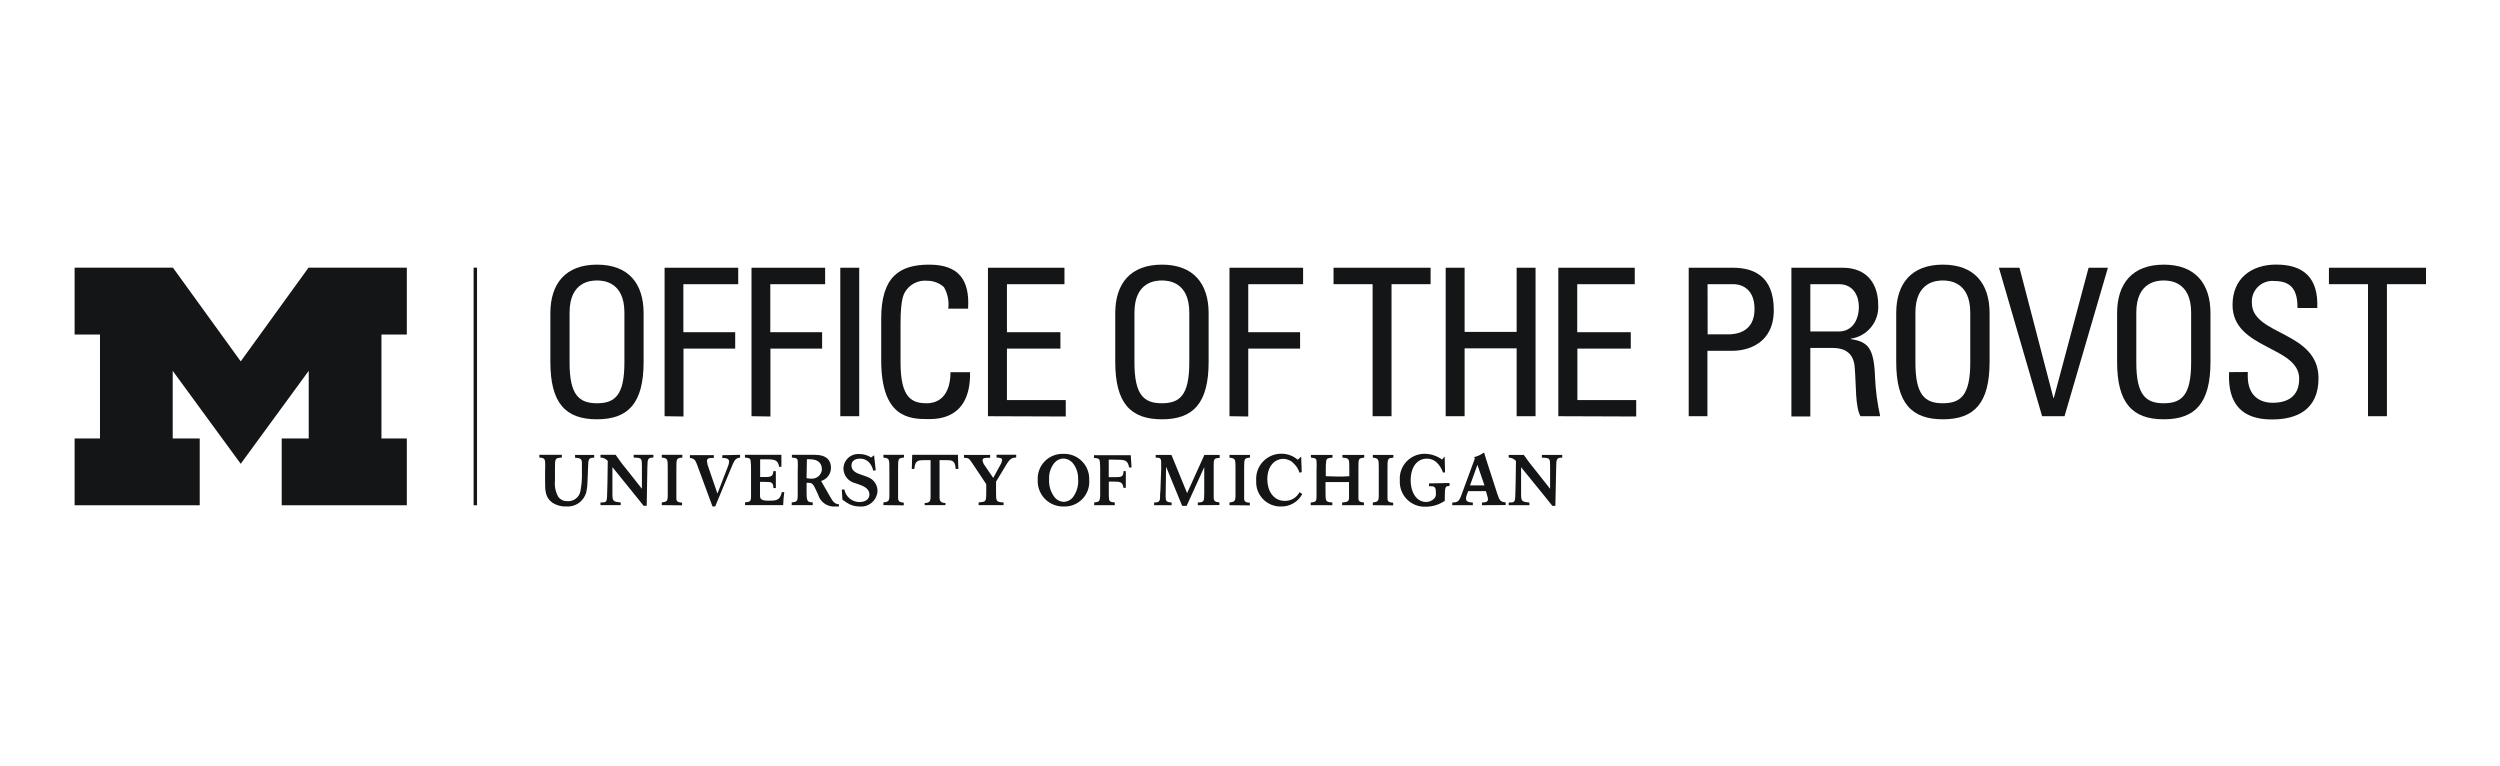 <svg xmlns="http://www.w3.org/2000/svg" fill="none" viewBox="0 0 369 113" height="113" width="369">
<g clip-path="url(#clip0_1760_217)">
<path fill="#131516" d="M81.235 53.419V46.225C81.235 41.854 83.482 39.061 88.126 39.061C92.77 39.061 94.996 41.854 94.996 46.225V53.419C94.996 59.491 92.75 61.889 88.106 61.889C83.461 61.889 81.235 59.491 81.235 53.419ZM92.163 53.511V46.134C92.163 41.55 89.006 41.399 88.116 41.399C87.225 41.399 84.069 41.55 84.069 46.134V53.511C84.069 58.307 85.465 59.521 88.116 59.521C90.767 59.521 92.163 58.337 92.163 53.511Z"></path>
<path fill="#131516" d="M98.093 61.433V39.517H108.96V41.945H100.865V49.028H108.515V51.457H100.885V61.474L98.093 61.433Z"></path>
<path fill="#131516" d="M110.923 61.433V39.517H121.79V41.945H113.695V49.028H121.345V51.457H113.716V61.474L110.923 61.433Z"></path>
<path fill="#131516" d="M126.82 61.433H124.027V39.517H126.82V61.433Z"></path>
<path fill="#131516" d="M139.963 45.557C140.105 44.457 139.881 43.341 139.326 42.38C138.652 41.772 137.775 41.436 136.867 41.439C136.21 41.373 135.548 41.498 134.961 41.8C134.374 42.102 133.887 42.567 133.558 43.139C133.467 43.382 132.921 43.928 132.921 47.692V53.511C132.921 58.883 134.681 59.521 136.837 59.521C137.687 59.521 140.267 59.217 140.297 54.937H143.181C143.302 61.858 138.415 61.858 136.988 61.858C134.256 61.858 130.067 61.676 130.067 53.177V47.014C130.067 40.822 132.799 39.061 137.15 39.061C141.501 39.061 143.161 41.308 142.888 45.557H139.963Z"></path>
<path fill="#131516" d="M145.822 61.433V39.517H157.115V41.945H148.625V49.028H156.518V51.457H148.625V59.045H157.307V61.474L145.822 61.433Z"></path>
<path fill="#131516" d="M164.611 53.419V46.225C164.611 41.854 166.858 39.061 171.502 39.061C176.146 39.061 178.393 41.854 178.393 46.225V53.419C178.393 59.491 176.146 61.889 171.502 61.889C166.858 61.889 164.611 59.491 164.611 53.419ZM175.539 53.541V46.134C175.539 41.55 172.382 41.399 171.492 41.399C170.601 41.399 167.445 41.55 167.445 46.134V53.511C167.445 58.307 168.841 59.521 171.492 59.521C174.143 59.521 175.539 58.337 175.539 53.511V53.541Z"></path>
<path fill="#131516" d="M181.47 61.433V39.517H192.337V41.945H184.242V49.028H191.892V51.457H184.242V61.474L181.47 61.433Z"></path>
<path fill="#131516" d="M211.157 39.517V41.945H205.389V61.433H202.597V41.945H196.829V39.517H211.157Z"></path>
<path fill="#131516" d="M213.383 61.433V39.517H216.176V48.988H223.855V39.517H226.648V61.433H223.855V51.416H216.176V61.433H213.383Z"></path>
<path fill="#131516" d="M230.008 61.433V39.517H241.29V41.945H232.801V49.028H240.703V51.457H232.821V59.045H241.502V61.474L230.008 61.433Z"></path>
<path fill="#131516" d="M249.254 61.433V39.517H255.74C258.684 39.517 261.811 40.609 261.811 45.77C261.811 50.748 257.925 51.78 255.679 51.78H252.016V61.433H249.254ZM252.047 49.352H255.082C256.246 49.352 258.968 49.048 258.968 45.618C258.968 42.188 256.499 41.945 255.882 41.945H252.036L252.047 49.352Z"></path>
<path fill="#131516" d="M267.204 51.355V61.474H264.411V39.517H271.97C275.855 39.517 277.221 42.249 277.221 44.981C277.305 46.173 276.934 47.352 276.183 48.281C275.432 49.211 274.357 49.821 273.174 49.989V50.05C275.693 50.445 276.604 51.295 276.756 55.696C276.841 57.627 277.095 59.547 277.515 61.433H274.6C273.811 59.916 273.993 57.062 273.751 54.148C273.538 51.477 271.383 51.355 270.442 51.355H267.204ZM267.204 48.927H271.393C273.417 48.927 274.368 47.197 274.368 45.284C274.368 43.706 273.579 41.945 271.423 41.945H267.204V48.927Z"></path>
<path fill="#131516" d="M279.882 53.419V46.225C279.882 41.854 282.128 39.061 286.773 39.061C291.417 39.061 293.663 41.854 293.663 46.225V53.419C293.663 59.491 291.417 61.889 286.773 61.889C282.128 61.889 279.882 59.491 279.882 53.419ZM290.81 53.541V46.134C290.81 41.55 287.653 41.399 286.762 41.399C285.872 41.399 282.715 41.55 282.715 46.134V53.511C282.715 58.307 284.111 59.521 286.762 59.521C289.413 59.521 290.81 58.337 290.81 53.511V53.541Z"></path>
<path fill="#131516" d="M304.723 61.433H301.415L295.04 39.517H298.076L303.084 58.742H303.145L308.275 39.517H311.128L304.723 61.433Z"></path>
<path fill="#131516" d="M312.484 53.419V46.225C312.484 41.854 314.731 39.061 319.375 39.061C324.019 39.061 326.266 41.854 326.266 46.225V53.419C326.266 59.491 324.019 61.889 319.375 61.889C314.731 61.889 312.484 59.491 312.484 53.419ZM323.412 53.541V46.134C323.412 41.55 320.255 41.399 319.365 41.399C318.475 41.399 315.318 41.55 315.318 46.134V53.511C315.318 58.307 316.714 59.521 319.365 59.521C322.016 59.521 323.412 58.337 323.412 53.511V53.541Z"></path>
<path fill="#131516" d="M331.77 54.907V55.534C331.77 58.509 333.652 59.45 335.443 59.45C337.659 59.45 339.359 58.509 339.359 55.898C339.359 51.042 329.523 51.588 329.523 45.001C329.523 41.115 332.286 39.051 335.959 39.051C340.006 39.051 342.212 40.994 342.03 45.456H339.116C339.116 43.058 338.387 41.48 335.746 41.48C335.304 41.429 334.856 41.477 334.434 41.62C334.012 41.762 333.627 41.996 333.305 42.304C332.984 42.612 332.734 42.987 332.573 43.402C332.413 43.818 332.346 44.263 332.377 44.707C332.377 49.534 342.212 48.836 342.212 55.838C342.212 60.452 339.025 61.909 335.412 61.909C328.947 61.97 328.947 57.022 329.007 54.927L331.77 54.907Z"></path>
<path fill="#131516" d="M358.078 39.517V41.945H352.31V61.433H349.518V41.945H343.75V39.517H358.078Z"></path>
<path fill="#131516" d="M70.409 39.507H69.903V74.577H70.409V39.507Z"></path>
<path fill="#131516" d="M35.53 68.456L25.492 54.735V64.722H29.479V74.577H11.013V64.722H14.757V49.372H11.013V39.507H25.523L35.53 53.339L45.537 39.507H60.047V49.372H56.303V64.722H60.047V74.577H41.581V64.722H45.567V54.735L35.53 68.456Z"></path>
<path fill="#131516" d="M218.736 74.567V74.172C219.242 74.172 219.627 74.092 219.627 73.687C219.617 73.535 219.586 73.385 219.535 73.242L219.323 72.493H216.702L216.47 73.13C216.416 73.276 216.385 73.43 216.378 73.586C216.378 74.112 216.935 74.152 217.39 74.172V74.567H214.355V74.172C215.134 74.172 215.367 73.98 215.67 73.161L217.694 67.656L217.572 67.474C218.104 67.339 218.605 67.106 219.05 66.786C219.191 67.292 219.212 67.353 219.384 67.889L221.023 72.948C221.316 73.849 221.458 74.071 222.237 74.152V74.547L218.736 74.567ZM218.068 68.607L216.975 71.643H219.11L218.068 68.607ZM192.215 72.918C191.917 73.483 191.467 73.954 190.917 74.279C190.367 74.604 189.738 74.77 189.099 74.759C188.6 74.773 188.104 74.683 187.642 74.494C187.181 74.305 186.763 74.023 186.417 73.664C186.07 73.305 185.802 72.878 185.63 72.41C185.458 71.942 185.385 71.443 185.416 70.945C185.378 70.438 185.446 69.928 185.614 69.448C185.782 68.968 186.047 68.528 186.392 68.155C186.738 67.782 187.156 67.484 187.622 67.28C188.088 67.076 188.59 66.969 189.099 66.968C189.997 66.954 190.869 67.271 191.548 67.859L192.054 67.393L192.135 69.7L191.801 69.761C191.653 69.263 191.377 68.813 191.001 68.456C190.806 68.235 190.568 68.057 190.302 67.932C190.036 67.807 189.747 67.737 189.453 67.727C188.107 67.727 187.055 68.83 187.055 70.763C187.055 72.392 187.925 73.93 189.635 73.93C190.082 73.94 190.522 73.826 190.907 73.599C191.291 73.371 191.605 73.041 191.811 72.645L192.215 72.918ZM193.46 74.567V74.172C194.31 74.092 194.32 73.92 194.32 73.161C194.32 72.898 194.32 72.635 194.32 72.371V69.295C194.345 68.898 194.345 68.499 194.32 68.101C194.32 67.656 194.077 67.596 193.49 67.545V67.15H196.678V67.545C196.05 67.606 195.818 67.626 195.747 68.041C195.696 68.45 195.675 68.863 195.686 69.275V70.287C196.324 70.287 196.779 70.338 197.396 70.338C198.013 70.338 198.529 70.338 199.157 70.287V69.053C199.157 67.697 199.157 67.636 198.145 67.545V67.15H201.363V67.545C200.503 67.646 200.503 67.656 200.503 69.073V72.21C200.503 72.493 200.503 73.434 200.503 73.656C200.553 74.041 200.776 74.112 201.322 74.172V74.567H198.104V74.172C198.853 74.092 199.056 74.061 199.116 73.555C199.116 73.343 199.116 73.059 199.116 72.543V71.157C198.529 71.157 198.044 71.157 197.426 71.157C196.809 71.157 196.283 71.157 195.646 71.157V72.523C195.646 74.061 195.646 74.061 196.657 74.172V74.567H193.46ZM202.627 74.567V74.172C203.356 74.071 203.498 73.99 203.508 73.161V69.255C203.508 67.717 203.508 67.666 202.627 67.545V67.15H205.663V67.545C204.793 67.626 204.793 67.666 204.793 69.255V72.29C204.793 72.554 204.793 73.383 204.793 73.596C204.793 74.051 205.056 74.162 205.633 74.203V74.597L202.627 74.567ZM181.47 74.567V74.172C182.198 74.071 182.35 73.99 182.36 73.161V69.255C182.36 67.717 182.36 67.666 181.47 67.545V67.15H184.505V67.545C183.635 67.626 183.635 67.666 183.635 69.255V72.29C183.635 72.554 183.635 73.383 183.635 73.596C183.635 74.051 183.898 74.162 184.475 74.203V74.597L181.47 74.567ZM176.795 74.567V74.172C177.736 74.112 177.736 74.061 177.746 72.685V68.951L175.146 74.668H174.488L172.11 68.88L172.049 73.242C172.049 73.97 172.14 74.112 172.93 74.172V74.567H170.349V74.172C170.946 74.172 171.179 74.051 171.22 73.555C171.22 73.353 171.22 72.726 171.28 72.321L171.392 69.204C171.392 68.962 171.392 68.607 171.392 68.344C171.392 67.606 171.24 67.555 170.582 67.545V67.15H172.909L175.216 72.786L177.766 67.15H180.023V67.585C179.142 67.636 179.132 67.737 179.142 68.891V71.926C179.142 72.442 179.142 73.07 179.142 73.444C179.142 73.99 179.395 74.092 179.982 74.152V74.547L176.795 74.567ZM222.682 74.567V74.172C223.3 74.172 223.522 74.172 223.613 73.707C223.704 73.242 223.745 68.81 223.755 68.041C223.623 67.885 223.459 67.759 223.274 67.674C223.088 67.588 222.886 67.544 222.682 67.545V67.15H224.919C225.536 68.031 225.667 68.223 226.77 69.579L228.794 72.149V68.83C228.794 67.646 228.794 67.585 227.58 67.545V67.15H230.585V67.545C229.775 67.545 229.705 67.727 229.694 68.931L229.573 74.668H229.128L228.47 73.839C228.136 73.414 227.792 72.989 227.458 72.584L224.514 68.962V72.817C224.514 74.011 224.595 74.051 225.738 74.172V74.567H222.682ZM160.767 70.844C160.807 71.354 160.739 71.868 160.567 72.35C160.395 72.833 160.123 73.273 159.768 73.643C159.414 74.013 158.985 74.303 158.51 74.496C158.035 74.688 157.525 74.778 157.013 74.759C156.497 74.774 155.984 74.682 155.506 74.489C155.027 74.295 154.594 74.005 154.233 73.637C153.872 73.268 153.591 72.829 153.407 72.346C153.224 71.864 153.143 71.349 153.168 70.833C153.141 70.33 153.219 69.827 153.397 69.355C153.574 68.883 153.847 68.453 154.199 68.092C154.55 67.731 154.973 67.446 155.44 67.256C155.907 67.066 156.408 66.975 156.912 66.988C157.424 66.965 157.936 67.049 158.414 67.235C158.892 67.421 159.326 67.704 159.689 68.066C160.052 68.429 160.335 68.863 160.521 69.341C160.706 69.82 160.79 70.331 160.767 70.844ZM157.054 74.071C157.355 74.054 157.646 73.961 157.903 73.802C158.159 73.643 158.371 73.423 158.521 73.161C158.999 72.412 159.213 71.525 159.128 70.641C159.144 69.779 158.846 68.941 158.288 68.284C158.115 68.093 157.904 67.941 157.669 67.836C157.434 67.731 157.179 67.677 156.922 67.676C156.671 67.689 156.425 67.754 156.2 67.867C155.975 67.98 155.776 68.139 155.617 68.334C155.077 69.009 154.803 69.859 154.848 70.722C154.792 71.604 155.03 72.48 155.526 73.211C155.685 73.467 155.905 73.68 156.166 73.83C156.427 73.98 156.722 74.063 157.023 74.071H157.054ZM161.506 74.162V74.567H164.541V74.162C163.772 74.092 163.681 74.011 163.661 73.201V71.086H164.491C165.31 71.086 165.756 71.167 165.806 71.997H166.17V69.538H165.826C165.826 70.338 165.563 70.429 164.663 70.429H163.651V67.849C163.947 67.828 164.245 67.828 164.541 67.849C165.988 67.849 166.454 67.849 166.656 69.002H167.02L166.899 67.191H161.475V67.585C162.012 67.636 162.244 67.666 162.325 68.02C162.373 68.467 162.393 68.917 162.386 69.366V71.926C162.386 72.129 162.386 73.029 162.386 73.201C162.335 74.011 162.244 74.092 161.475 74.162H161.506ZM97.678 74.557V74.162C98.407 74.061 98.548 73.98 98.558 73.201V69.245C98.558 67.707 98.558 67.656 97.678 67.535V67.13H100.714V67.535C99.833 67.626 99.833 67.656 99.833 69.245V72.28C99.833 72.543 99.833 73.373 99.833 73.596C99.833 74.041 100.086 74.142 100.673 74.193V74.587L97.678 74.557ZM130.391 74.557V74.162C131.12 74.061 131.261 73.98 131.272 73.201V69.245C131.272 67.707 131.272 67.656 130.391 67.535V67.13H133.427V67.535C132.557 67.626 132.557 67.656 132.557 69.245V72.28C132.557 72.543 132.557 73.373 132.557 73.596C132.617 74.041 132.82 74.142 133.396 74.193V74.587L130.391 74.557ZM88.632 74.557V74.162C89.249 74.162 89.472 74.162 89.563 73.697C89.654 73.231 89.695 68.8 89.705 68.031C89.572 67.876 89.407 67.752 89.222 67.666C89.037 67.581 88.836 67.536 88.632 67.535V67.13H90.868C91.442 67.979 92.06 68.796 92.72 69.579L94.744 72.139V68.82C94.744 67.646 94.744 67.575 93.529 67.535V67.13H96.444V67.535C95.644 67.535 95.563 67.717 95.553 68.921L95.452 74.658H94.997L94.339 73.829L93.327 72.574L90.393 68.951V72.806C90.393 74.001 90.474 74.041 91.617 74.162V74.557H88.632ZM124.249 72.25H124.634C124.728 72.767 125 73.236 125.403 73.573C125.806 73.912 126.314 74.098 126.84 74.102C127.629 74.102 128.327 73.768 128.327 72.968C128.327 72.169 127.518 71.795 127.153 71.643L126.253 71.319C125.763 71.211 125.324 70.942 125.005 70.555C124.686 70.168 124.505 69.685 124.492 69.184C124.492 68.882 124.555 68.584 124.677 68.308C124.799 68.032 124.977 67.784 125.2 67.58C125.422 67.377 125.685 67.222 125.971 67.125C126.257 67.028 126.559 66.992 126.86 67.019C127.468 67.012 128.063 67.189 128.57 67.525L129.015 67.201L129.258 69.407L128.894 69.478C128.808 69.075 128.631 68.698 128.378 68.375C128.206 68.155 127.984 67.979 127.731 67.861C127.477 67.743 127.2 67.687 126.921 67.697C126.131 67.697 125.676 68.081 125.676 68.709C125.676 69.589 126.546 69.892 127.376 70.156C127.747 70.266 128.106 70.412 128.449 70.591C128.778 70.784 129.05 71.061 129.238 71.393C129.427 71.725 129.524 72.101 129.521 72.483C129.502 72.808 129.418 73.127 129.273 73.419C129.128 73.711 128.926 73.971 128.679 74.184C128.431 74.396 128.144 74.557 127.833 74.656C127.522 74.755 127.195 74.79 126.87 74.759C126.184 74.766 125.513 74.561 124.948 74.172L124.34 73.748L124.249 72.25ZM136.483 74.557V74.243C137.171 74.243 137.353 73.98 137.353 73.393V67.919H136.432C135.592 67.919 135.036 67.919 134.965 69.215H134.58L134.641 67.13H141.39L141.451 69.215H141.056C140.996 67.889 140.439 67.919 139.599 67.919H138.678V73.393C138.678 73.98 138.871 74.233 139.549 74.243V74.557H136.483ZM82.925 67.13V67.535C81.913 67.606 81.913 67.646 81.913 69.215V70.965C81.826 71.79 81.999 72.621 82.409 73.343C82.566 73.549 82.77 73.714 83.004 73.823C83.239 73.933 83.497 73.983 83.755 73.97C84.191 74.002 84.624 73.875 84.973 73.613C85.323 73.35 85.566 72.971 85.657 72.543C85.845 71.608 85.923 70.654 85.89 69.7C85.89 69.427 85.89 68.537 85.89 68.304C85.89 67.626 85.495 67.606 84.878 67.555V67.15H87.701V67.555C87.013 67.555 86.861 67.697 86.821 68.435C86.821 68.618 86.73 70.682 86.72 70.995C86.716 71.553 86.655 72.109 86.538 72.655C86.36 73.303 85.962 73.868 85.411 74.252C84.86 74.637 84.192 74.816 83.522 74.759C82.838 74.773 82.164 74.59 81.58 74.233C80.477 73.484 80.456 72.371 80.456 71.198V69.467C80.481 69.019 80.481 68.57 80.456 68.122C80.396 67.656 80.163 67.565 79.606 67.535V67.13H82.925ZM109.233 67.13V67.535C108.525 67.646 108.424 67.838 107.817 69.316L105.56 74.759H105.166L103.142 69.275C102.646 67.869 102.575 67.707 101.827 67.585V67.181H105.358V67.585C104.751 67.585 104.346 67.585 104.346 68.061C104.377 68.409 104.462 68.751 104.599 69.073L105.894 72.857L107.402 68.951C107.514 68.7 107.589 68.434 107.625 68.162C107.625 67.626 107.098 67.606 106.613 67.596V67.191L109.233 67.13ZM144.446 74.557V74.162C145.023 74.102 145.245 74.082 145.387 73.93C145.529 73.778 145.559 73.576 145.569 72.766V71.461L143.545 68.425C143.009 67.626 142.999 67.606 142.281 67.565V67.15H146.146V67.565C145.367 67.565 145.023 67.565 145.023 67.96C145.071 68.231 145.182 68.487 145.346 68.709L146.601 70.54L147.613 68.688C147.765 68.459 147.868 68.2 147.917 67.929C147.917 67.575 147.603 67.565 147.087 67.535V67.12H149.991V67.535C149.242 67.535 148.979 67.778 148.18 69.164L147.016 71.097V72.645C147.016 73.99 147.016 74.102 148.129 74.162V74.557H144.446ZM115.598 74.557C115.616 73.914 115.67 73.272 115.76 72.635H115.396C115.143 73.96 114.384 73.899 113.372 73.899C112.36 73.899 112.178 73.636 112.178 73.151V71.127H112.977C113.898 71.127 114.151 71.208 114.151 72.037H114.515V69.538H114.151C114.08 70.196 113.949 70.408 112.987 70.408H112.198V67.798H113.109C114.374 67.798 114.829 67.889 115.001 68.901H115.335V67.13H109.952V67.535C110.488 67.585 110.721 67.616 110.792 67.97C110.839 68.413 110.859 68.859 110.852 69.305V71.926C110.852 72.118 110.852 73.019 110.852 73.191C110.852 74.001 110.741 74.082 109.972 74.152V74.557H115.598ZM213.95 71.289V71.724C213.272 71.724 213.272 71.947 213.252 73.363V73.92C212.413 74.498 211.417 74.802 210.398 74.79C209.888 74.808 209.379 74.719 208.905 74.528C208.431 74.338 208.002 74.051 207.646 73.685C207.29 73.319 207.014 72.882 206.836 72.404C206.658 71.925 206.583 71.414 206.614 70.904C206.577 70.404 206.643 69.901 206.808 69.427C206.973 68.953 207.235 68.519 207.576 68.15C207.916 67.782 208.329 67.488 208.789 67.286C209.249 67.084 209.745 66.98 210.247 66.978C211.181 66.983 212.09 67.28 212.847 67.828L213.232 67.383L213.292 69.71L212.989 69.761C212.804 69.189 212.481 68.671 212.048 68.253C211.853 68.067 211.622 67.922 211.37 67.827C211.118 67.731 210.85 67.687 210.581 67.697C209.285 67.697 208.213 68.79 208.213 70.924C208.213 72.635 209.053 74.092 210.5 74.092C210.746 74.092 210.99 74.037 211.213 73.93C211.435 73.823 211.631 73.667 211.785 73.474C211.916 73.263 211.97 73.013 211.936 72.766C211.936 71.825 211.775 71.754 210.925 71.754V71.35L213.95 71.289ZM119.048 70.581C119.279 70.624 119.512 70.648 119.747 70.651C120.116 70.676 120.482 70.56 120.77 70.328C121.059 70.095 121.25 69.763 121.305 69.397C121.355 68.537 120.92 67.788 119.554 67.788C119.403 67.771 119.25 67.771 119.099 67.788L119.048 70.581ZM119.048 72.199C119.048 73.899 119.048 74.132 119.959 74.152V74.557H116.853V74.152C117.652 74.082 117.733 73.96 117.743 73.14C117.743 72.837 117.743 72.493 117.743 72.189V69.518C117.77 69.036 117.77 68.553 117.743 68.071C117.743 67.656 117.49 67.585 116.883 67.535V67.13H120.242C122.074 67.13 122.651 68.01 122.651 69.042C122.653 69.482 122.512 69.91 122.249 70.263C121.986 70.615 121.616 70.872 121.194 70.995L122.509 73.282C122.985 74.162 123.238 74.365 123.834 74.446V74.759H123.329C122.765 74.813 122.2 74.668 121.731 74.351C121.262 74.033 120.918 73.562 120.758 73.019L120.354 72.149C119.909 71.218 119.767 71.269 119.059 71.258L119.048 72.199Z"></path>
</g>
<defs>
<clipPath id="clip0_1760_217">
<rect transform="translate(10.001 38.333)" fill="white" height="36.953" width="348.998"></rect>
</clipPath>
</defs>
</svg>
